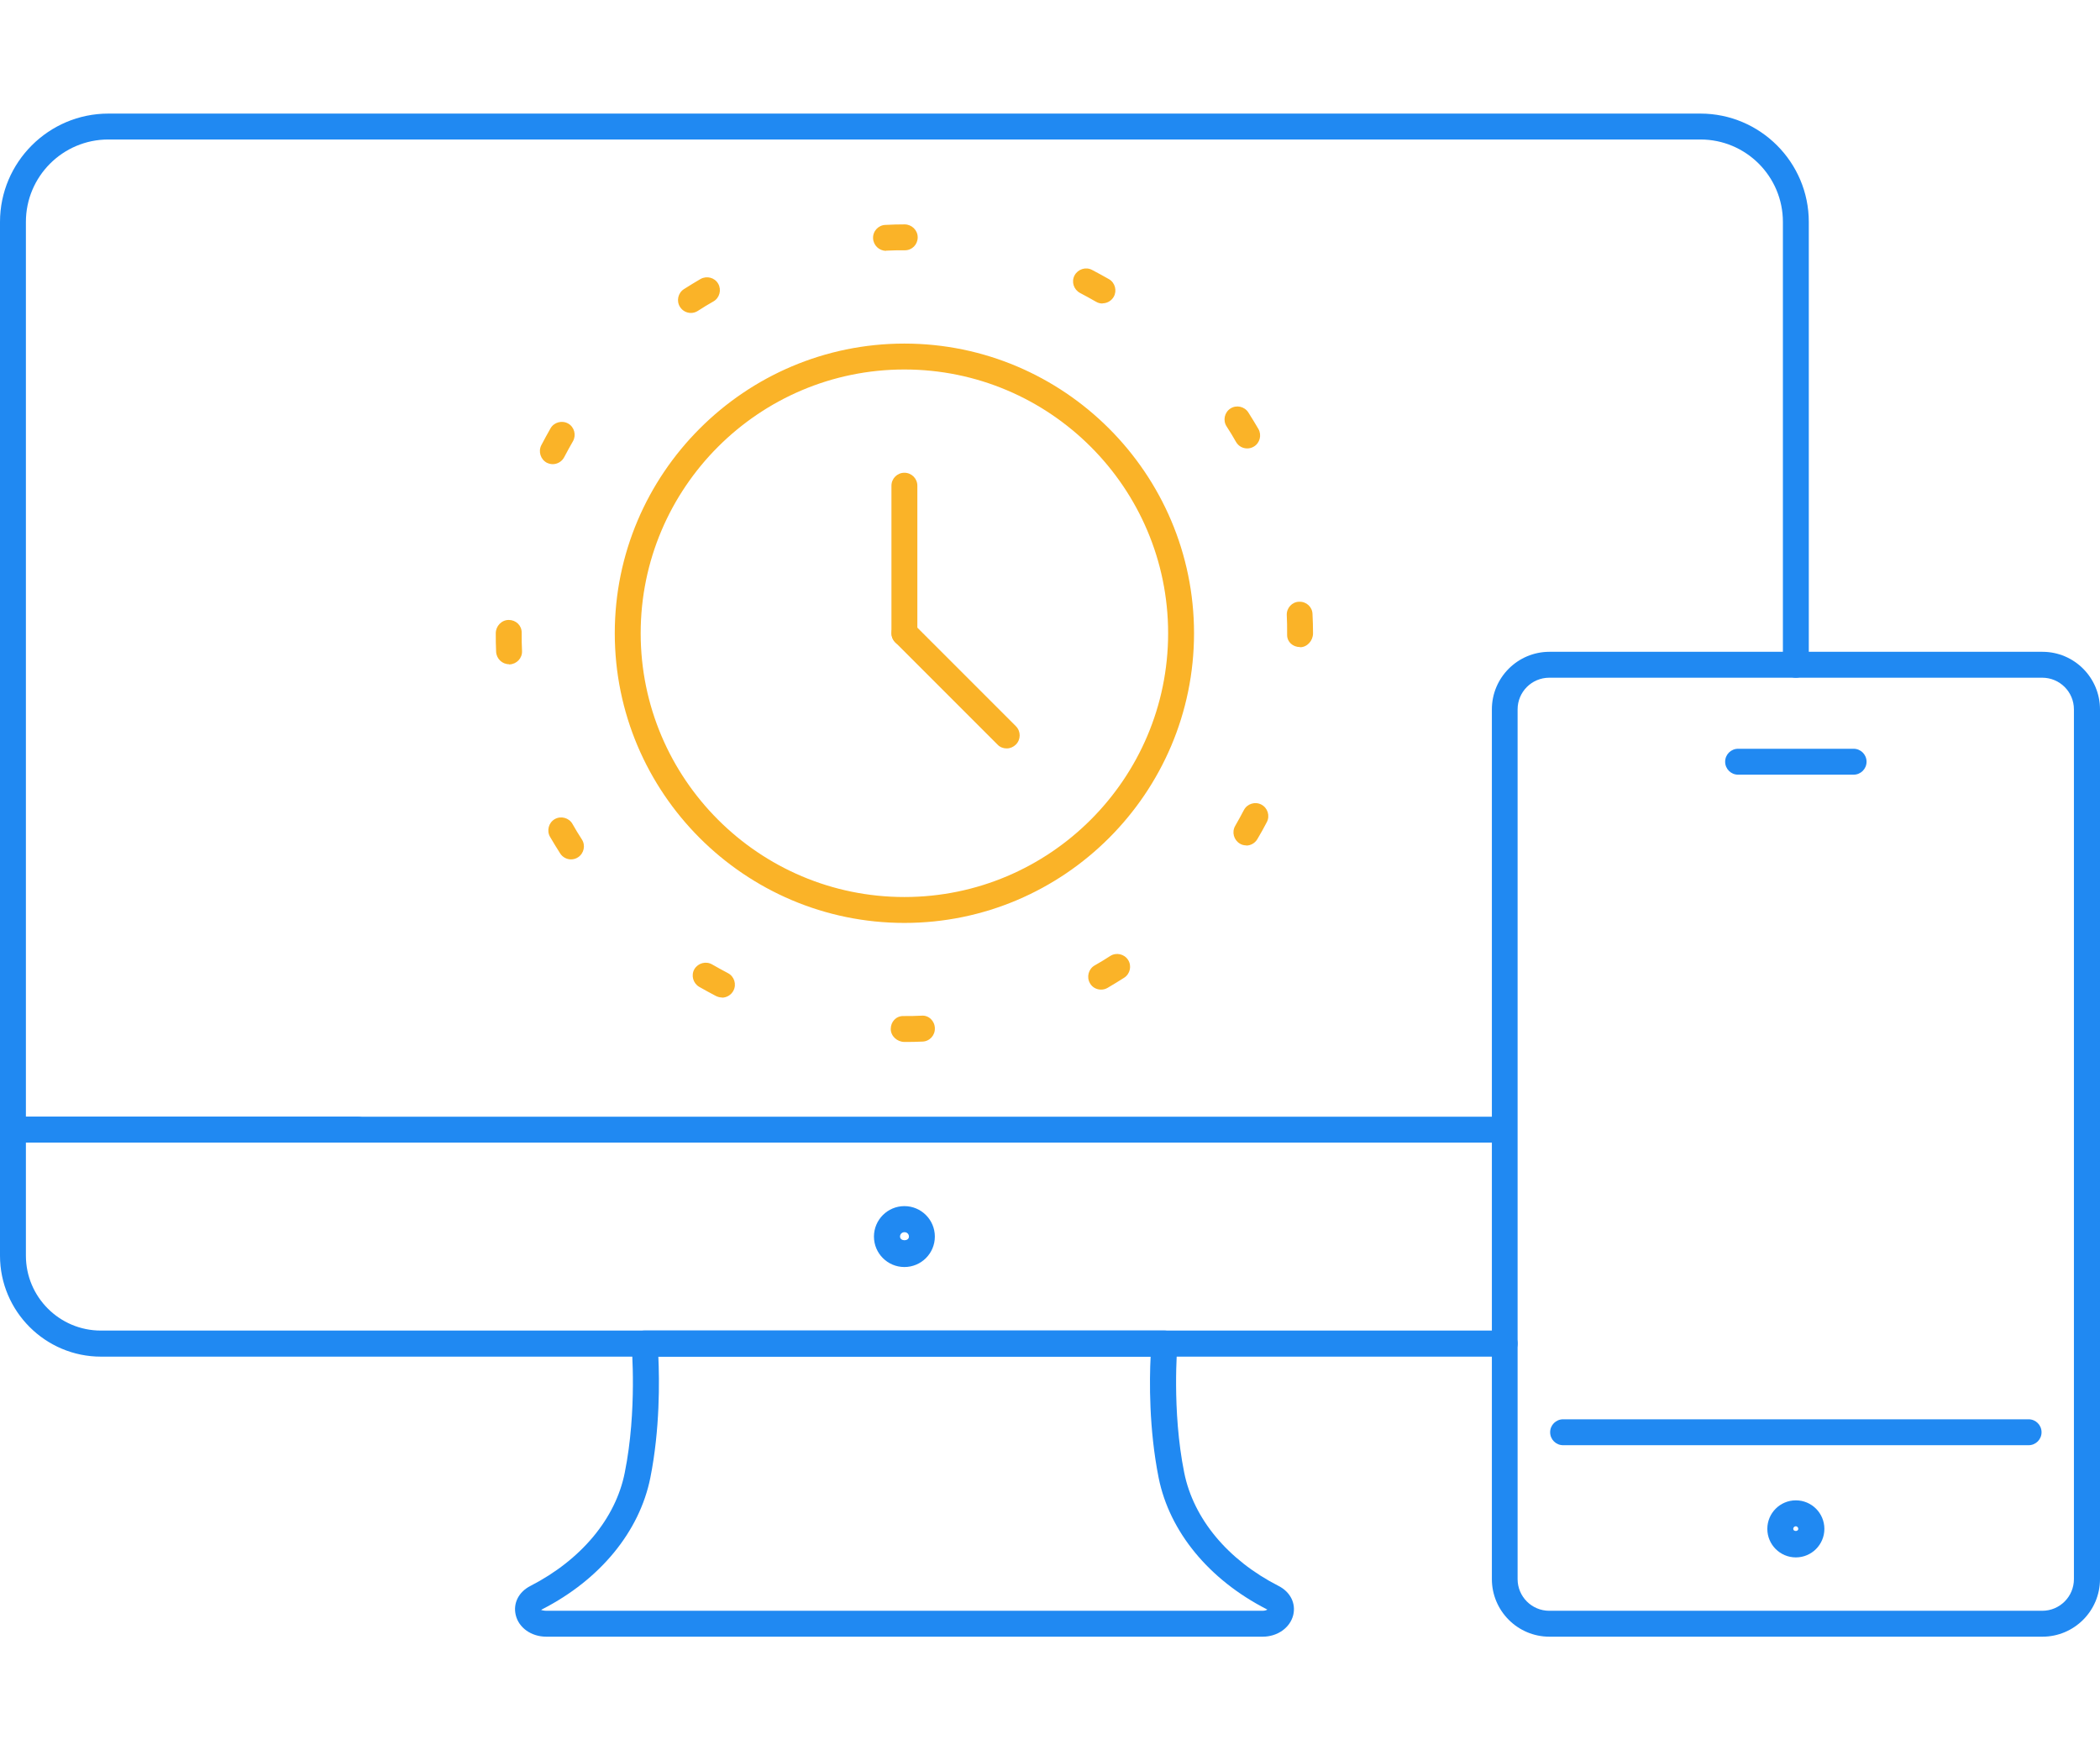 <?xml version="1.0" encoding="UTF-8"?><svg id="Layer_2" xmlns="http://www.w3.org/2000/svg" viewBox="0 0 120 100"><defs><style>.cls-1{fill:none;}.cls-2{fill:#2089f2;}.cls-3{fill:#fab328;}</style></defs><g id="Small"><rect class="cls-1" width="120" height="100"/><path class="cls-2" d="M72.14,93.51H31.22c-.86,0-1.58-.51-1.75-1.24-.16-.67.17-1.32.84-1.66,2.9-1.49,4.87-3.85,5.39-6.47.72-3.57.39-7.27.39-7.31-.02-.21.05-.41.19-.57s.34-.24.55-.24h29.71c.21,0,.41.09.55.24s.21.36.19.57c0,.04-.33,3.74.39,7.31.53,2.63,2.49,4.99,5.39,6.47.67.34,1,.99.84,1.66-.18.73-.9,1.24-1.75,1.24ZM30.92,91.98s.13.05.3.05h40.92c.15,0,.24-.04.28-.07-.01,0-.02-.01-.04-.02-3.3-1.69-5.55-4.43-6.17-7.5-.56-2.8-.53-5.59-.46-6.93h-28.13c.06,1.34.1,4.13-.46,6.93-.62,3.07-2.87,5.81-6.17,7.5-.03.02-.06.03-.07.04,0,0,0,0,0,0Z"/><path class="cls-2" d="M51.68,72.39c-.96,0-1.74-.78-1.74-1.74s.78-1.74,1.74-1.74,1.74.78,1.74,1.74-.78,1.74-1.74,1.74ZM51.68,70.4c-.14,0-.25.11-.25.25,0,.28.51.28.51,0,0-.14-.11-.25-.25-.25Z"/><path class="cls-2" d="M85.98,77.51H5.77C2.59,77.51,0,74.92,0,71.74v-7.2c0-.41.33-.74.74-.74h19.7c.41,0,.74.33.74.74s-.33.74-.74.74H1.48v6.46c0,2.36,1.92,4.28,4.28,4.28h80.22c.41,0,.74.33.74.74s-.33.74-.74.74Z"/><path class="cls-2" d="M85.91,65.28H.74C.33,65.28,0,64.95,0,64.54V12.68C0,9.27,2.78,6.49,6.19,6.49h90.98c3.41,0,6.19,2.78,6.19,6.19v25.3c0,.41-.33.74-.74.74s-.74-.33-.74-.74V12.68c0-2.6-2.11-4.71-4.71-4.71H6.19c-2.6,0-4.71,2.11-4.71,4.71v51.12h84.43c.41,0,.74.33.74.74s-.33.74-.74.74Z"/><path class="cls-2" d="M115.92,82.57h-26.6c-.41,0-.74-.33-.74-.74s.33-.74.74-.74h26.6c.41,0,.74.33.74.74s-.33.74-.74.74Z"/><path class="cls-2" d="M116.71,93.51h-28.17c-1.82,0-3.29-1.48-3.29-3.29v-49.69c0-1.82,1.48-3.29,3.29-3.29h28.17c1.82,0,3.29,1.48,3.29,3.29v49.69c0,1.82-1.48,3.29-3.29,3.29ZM88.53,38.72c-1,0-1.81.81-1.81,1.81v49.69c0,1,.81,1.81,1.81,1.81h28.17c1,0,1.81-.81,1.81-1.81v-49.69c0-1-.81-1.81-1.81-1.81h-28.17Z"/><path class="cls-2" d="M102.62,88.98c-.9,0-1.63-.73-1.63-1.63s.73-1.63,1.63-1.63,1.63.73,1.63,1.63-.73,1.63-1.63,1.63ZM102.62,87.2c-.08,0-.15.07-.15.15,0,.16.29.16.29,0,0-.08-.07-.15-.15-.15Z"/><path class="cls-2" d="M105.92,44.26h-6.6c-.41,0-.74-.33-.74-.74s.33-.74.74-.74h6.6c.41,0,.74.33.74.74s-.33.74-.74.74Z"/><path class="cls-3" d="M51.68,52.73c-9.13,0-16.55-7.43-16.55-16.55s7.43-16.55,16.55-16.55,16.55,7.43,16.55,16.55-7.43,16.55-16.55,16.55ZM51.68,21.11c-8.31,0-15.07,6.76-15.07,15.07s6.76,15.07,15.07,15.07,15.07-6.76,15.07-15.07-6.76-15.07-15.07-15.07Z"/><path class="cls-3" d="M51.68,59.53c-.41,0-.78-.33-.78-.74s.3-.74.71-.74c0,0,.08,0,.08,0,.31,0,.63,0,.96-.02.42-.04.76.3.77.71.02.41-.3.76-.71.77-.34.02-.69.02-1.04.02ZM41.26,56.99c-.12,0-.23-.03-.34-.08-.33-.17-.65-.35-.97-.53-.35-.21-.47-.66-.27-1.01.21-.35.66-.47,1.01-.27.3.17.6.34.91.5.36.19.5.64.31,1-.13.25-.39.4-.66.4ZM62.92,56.54c-.26,0-.51-.13-.64-.37-.2-.35-.08-.81.27-1.01.3-.17.6-.35.89-.54.34-.22.8-.12,1.02.22.22.34.12.8-.22,1.02-.31.2-.63.39-.95.58-.12.07-.24.1-.37.1ZM32.63,49.1c-.24,0-.48-.12-.62-.34-.2-.31-.39-.63-.58-.95-.2-.35-.08-.81.27-1.01.35-.2.81-.08,1.01.27.17.3.35.6.54.89.22.34.12.8-.22,1.02-.12.08-.26.12-.4.12ZM71.22,48.3c-.13,0-.26-.03-.37-.1-.35-.21-.47-.66-.27-1.01.17-.3.34-.6.5-.91.19-.36.64-.5,1-.31.36.19.5.64.31,1-.17.33-.35.65-.54.97-.14.24-.39.37-.64.37ZM29.09,37.95c-.39,0-.72-.31-.74-.71-.02-.35-.02-.71-.02-1.06,0-.41.33-.76.74-.76s.74.31.74.72v.05c0,.33,0,.67.02,1,.02.41-.3.75-.71.77-.01,0-.02,0-.03,0ZM74.29,36.97c-.41,0-.74-.29-.74-.69v-.09c0-.35,0-.7-.02-1.04-.02-.41.3-.76.7-.77.42-.02.76.3.77.7.02.37.03.74.03,1.11,0,.41-.33.79-.74.79ZM31.59,26.52c-.12,0-.23-.03-.34-.08-.36-.19-.5-.64-.32-1,.17-.33.35-.65.53-.97.2-.35.66-.47,1.01-.27.35.2.47.66.27,1.01-.17.3-.34.6-.5.91-.13.25-.39.4-.66.4ZM71.27,25.62c-.26,0-.5-.13-.64-.37-.17-.3-.35-.6-.54-.89-.22-.34-.12-.8.22-1.02.34-.22.8-.12,1.02.22.2.31.39.63.58.95.2.35.08.81-.27,1.01-.12.07-.24.1-.37.1ZM39.48,17.88c-.24,0-.48-.12-.62-.34-.22-.34-.12-.8.22-1.02.31-.2.63-.39.95-.58.36-.2.81-.08,1.01.27.2.35.08.81-.27,1.01-.3.17-.6.35-.89.54-.12.08-.26.12-.4.12ZM63,17.34c-.13,0-.25-.03-.37-.1-.3-.17-.6-.34-.91-.5-.36-.19-.51-.63-.32-1,.19-.36.64-.51,1-.32.33.17.65.35.97.53.35.2.47.66.27,1.01-.14.24-.39.37-.64.37ZM50.63,14.33c-.39,0-.72-.31-.74-.71-.02-.41.3-.76.71-.77.36-.02.72-.03,1.09-.03.41,0,.75.33.75.74s-.32.74-.73.74h-.02c-.34,0-.68,0-1.02.02-.01,0-.02,0-.03,0Z"/><path class="cls-3" d="M51.68,36.92c-.41,0-.74-.33-.74-.74v-8.43c0-.41.33-.74.74-.74s.74.33.74.74v8.43c0,.41-.33.74-.74.74Z"/><path class="cls-3" d="M57.52,42.76c-.19,0-.38-.07-.52-.22l-5.84-5.84c-.29-.29-.29-.76,0-1.05s.76-.29,1.05,0l5.84,5.84c.29.29.29.76,0,1.05-.14.14-.33.22-.52.22Z"/></g></svg>